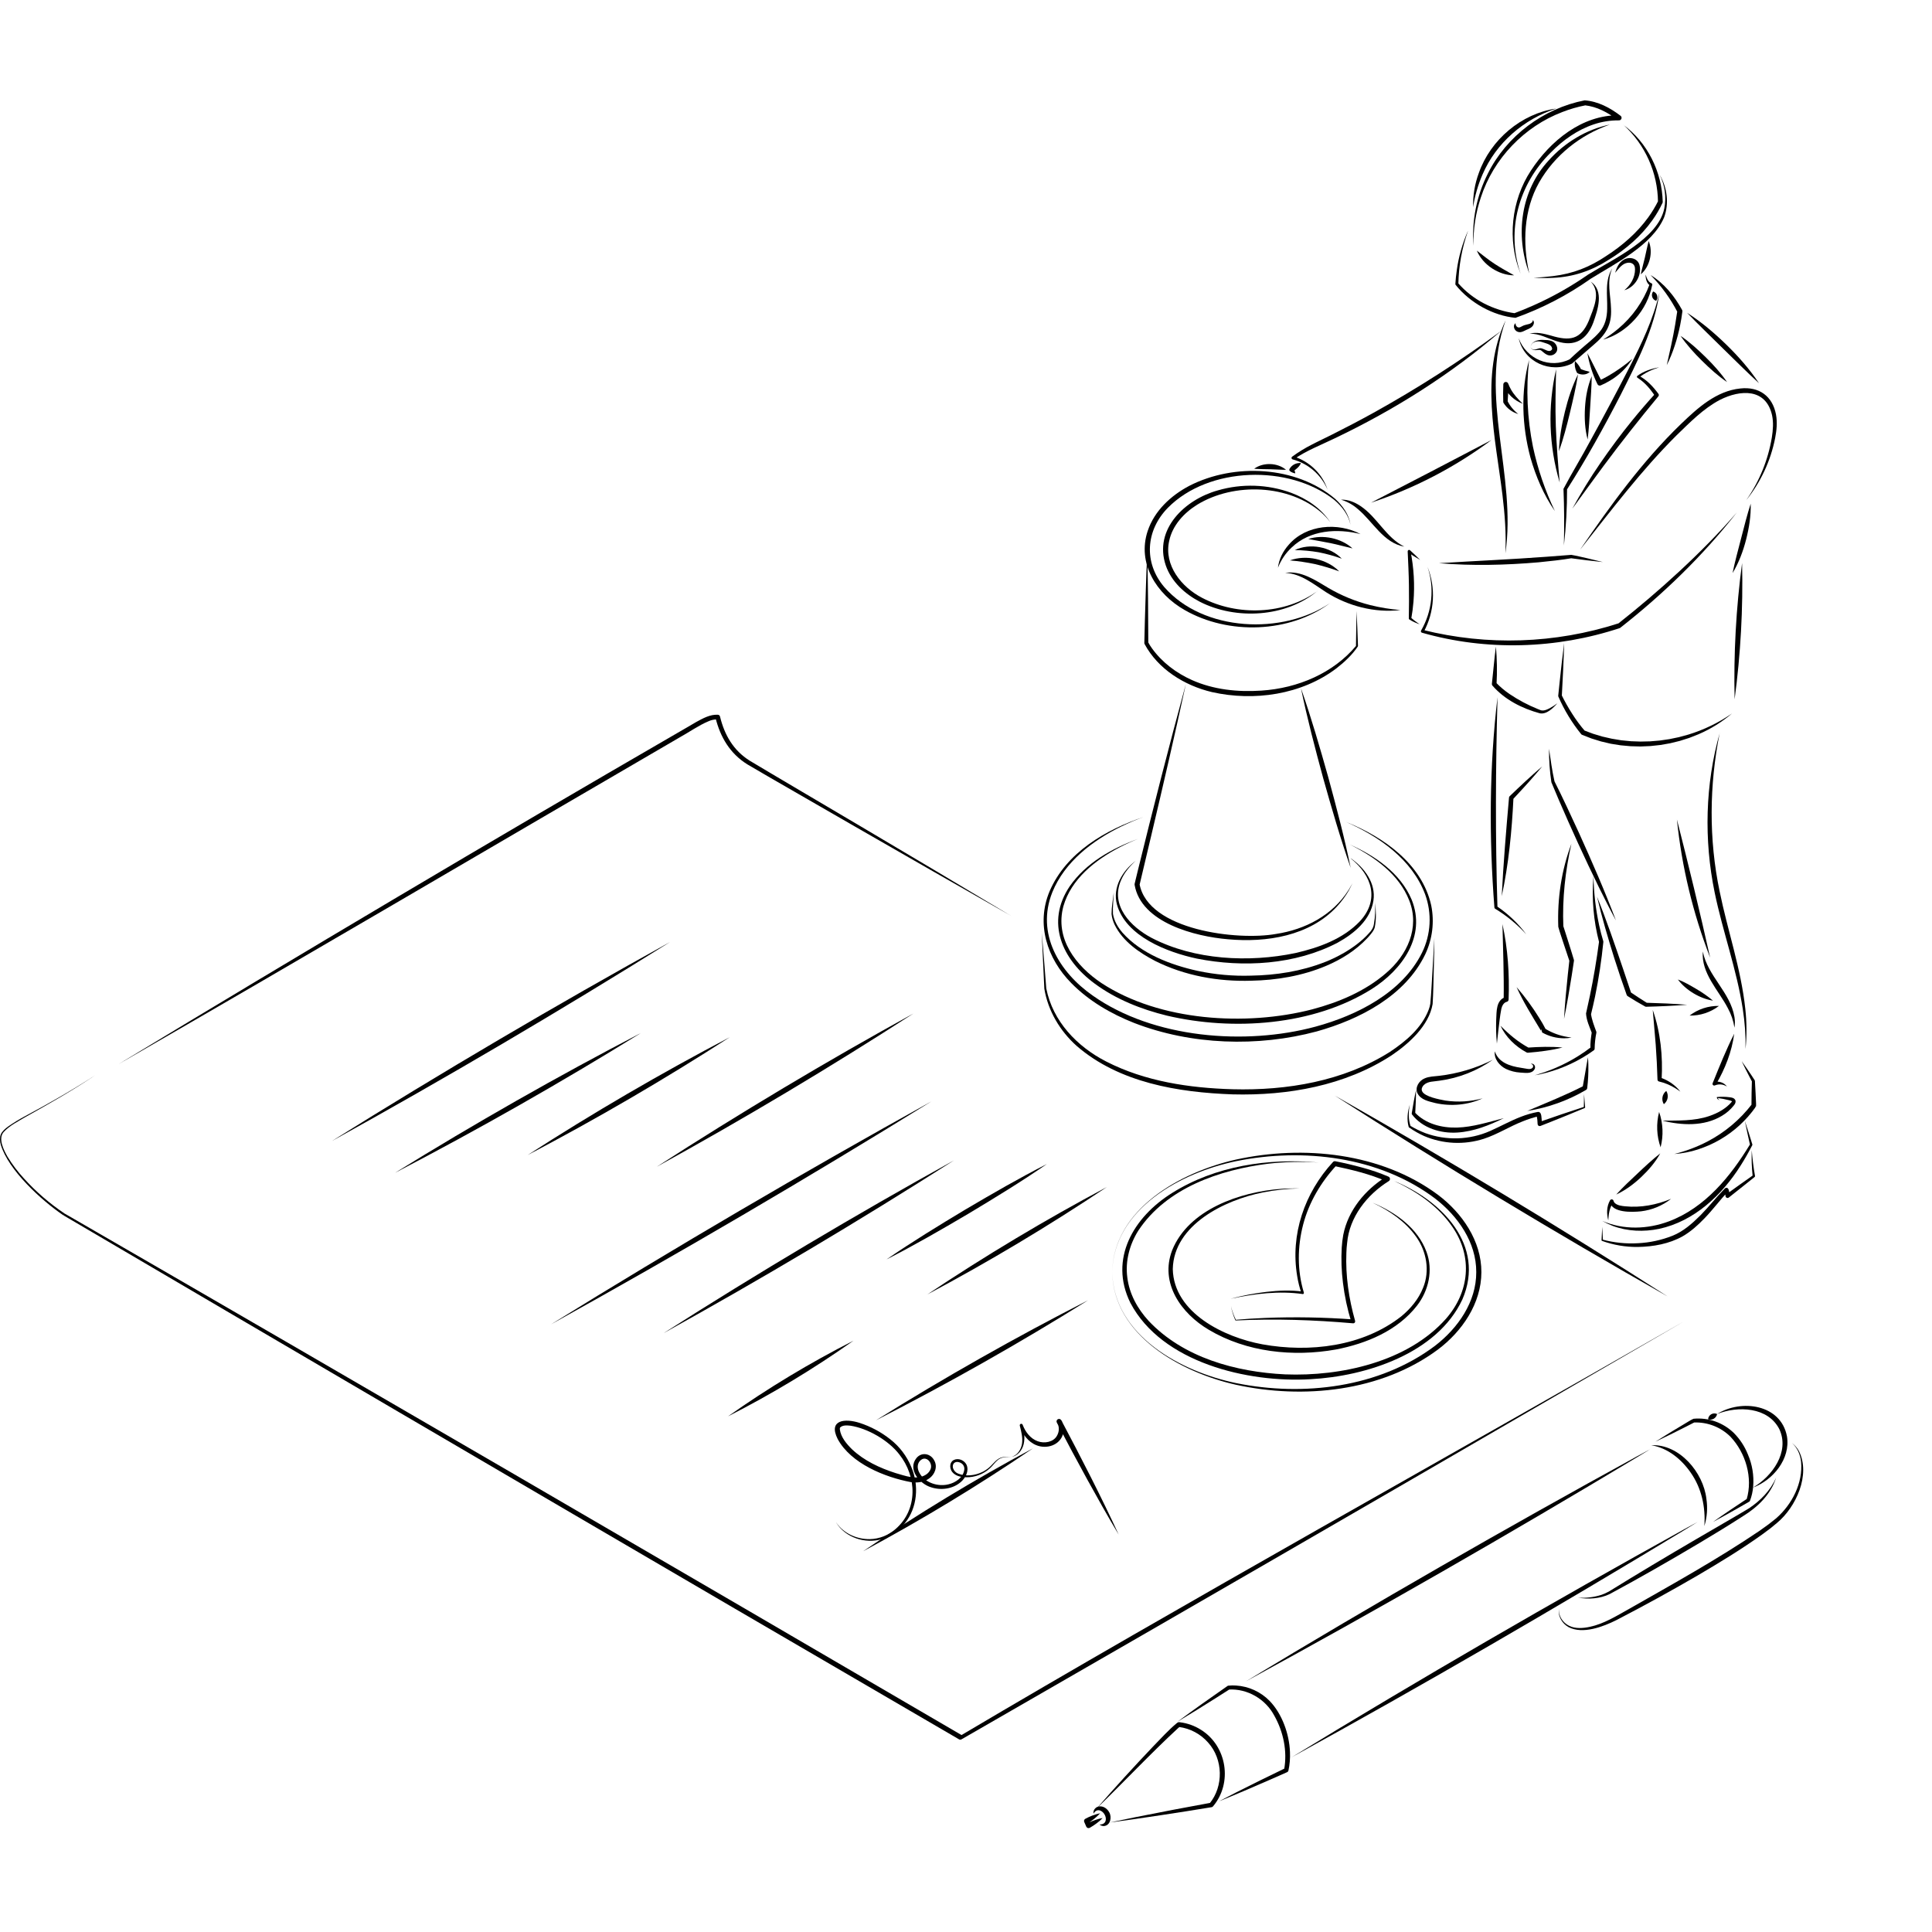<svg width="300" height="300" viewBox="0 0 300 300" fill="none" xmlns="http://www.w3.org/2000/svg">
<path d="M170.826 281.565C170.272 282.168 169.633 282.687 168.929 283.105L169.089 282.611C169.201 282.842 169.303 283.076 169.4 283.314L168.853 283.126C169.408 282.844 169.988 282.615 170.587 282.443C170.793 282.385 171.002 282.339 171.214 282.306C170.923 282.616 170.602 282.896 170.257 283.143C169.924 283.389 169.578 283.615 169.22 283.82C169.174 283.846 169.123 283.863 169.07 283.868C169.018 283.874 168.965 283.869 168.914 283.853C168.864 283.837 168.817 283.811 168.777 283.776C168.737 283.741 168.705 283.699 168.682 283.651C168.571 283.412 168.464 283.172 168.363 282.923C168.321 282.836 168.314 282.736 168.344 282.643C168.374 282.551 168.438 282.473 168.523 282.427C169.239 282.03 170.009 281.74 170.809 281.565H170.826Z" fill="black"/>
<path d="M169.808 281.62C169.681 281.058 170.204 280.476 170.799 280.489C171.408 280.474 171.941 280.875 172.225 281.384C172.68 282.118 172.453 283.415 171.472 283.541C171.339 283.557 171.203 283.543 171.076 283.502C170.948 283.46 170.831 283.391 170.732 283.3C171.161 283.327 171.549 283.155 171.668 282.769C171.999 281.716 170.529 280.308 169.808 281.62Z" fill="black"/>
<path d="M161.751 144.619C161.971 147.131 162.271 151.002 162.466 153.489C163.472 158.581 167.231 162.503 171.745 164.818C177.789 167.928 184.694 168.944 191.425 169.139C199.827 169.359 208.581 167.894 215.782 163.366C218.284 161.71 220.766 159.631 221.856 156.754C221.965 156.467 222.046 156.171 222.095 155.868C222.18 155.032 222.229 154.172 222.285 153.323C222.393 151.67 222.626 147.351 222.727 145.65C222.714 148.112 222.621 150.86 222.567 153.336C222.537 154.193 222.516 155.04 222.457 155.906C221.889 159.257 218.803 162.034 216.112 163.856C208.865 168.599 199.955 170.154 191.413 169.933C182.959 169.63 173.796 168.135 167.2 162.423C164.607 160.12 162.734 156.968 162.164 153.535C162.045 150.933 161.858 147.199 161.759 144.627L161.751 144.619Z" fill="black"/>
<path d="M235.338 50.172C235.298 50.588 235.632 50.969 236.023 50.819C236.182 50.76 236.484 50.567 236.701 50.5C236.943 50.417 237.224 50.369 237.444 50.306C237.723 50.219 237.999 50.049 238.029 49.699C238.105 49.78 238.156 49.88 238.176 49.989C238.197 50.097 238.187 50.209 238.147 50.312C238.001 50.831 237.42 51.059 236.984 51.236C236.645 51.395 236.228 51.662 235.785 51.555C235.166 51.438 234.812 50.586 235.338 50.181V50.172Z" fill="black"/>
<path d="M237.692 53.704C237.991 52.906 238.951 52.724 239.715 52.785C240.107 52.798 240.512 52.785 240.956 52.961C241.583 53.168 242.055 54.05 241.675 54.658C241.561 54.84 241.399 54.986 241.206 55.08C241.013 55.173 240.797 55.211 240.584 55.188C240.106 55.132 239.787 54.808 239.458 54.54C239.344 54.424 239.195 54.347 239.034 54.322C238.68 54.341 238.206 54.468 237.887 54.218C237.806 54.163 237.743 54.084 237.709 53.992C237.674 53.9 237.668 53.8 237.692 53.704ZM237.692 53.704C237.669 53.798 237.677 53.896 237.715 53.985C237.753 54.073 237.819 54.147 237.903 54.194C238.381 54.5 238.86 53.961 239.356 54.089C239.646 54.161 239.93 54.333 240.189 54.422C240.414 54.5 240.579 54.542 240.768 54.457C240.878 54.413 241.042 54.248 241.015 54.159V54.109C240.913 53.486 240.217 53.376 239.662 53.178L239.382 53.092C238.772 52.876 237.946 53.044 237.7 53.704H237.692Z" fill="black"/>
<path d="M246.489 54.844C247.257 56.269 248.009 57.876 248.759 59.312L248.249 59.129C248.718 58.915 249.175 58.679 249.627 58.426C250.991 57.644 252.279 56.736 253.474 55.714C252.611 57.102 251.426 58.261 250.019 59.093C249.553 59.377 249.068 59.627 248.566 59.842C248.474 59.885 248.368 59.889 248.273 59.855C248.177 59.821 248.098 59.75 248.054 59.658C247.305 58.136 246.778 56.514 246.489 54.843V54.844Z" fill="black"/>
<path d="M244.558 56.058C244.978 56.453 245.314 56.927 245.549 57.454L245.353 57.262C245.839 57.467 246.342 57.627 246.857 57.741C246.391 58.22 245.611 58.256 245.024 57.988C244.938 57.95 244.869 57.882 244.829 57.797C244.559 57.26 244.464 56.651 244.558 56.058Z" fill="black"/>
<path d="M245.041 58.099C244.722 60.146 244.244 62.136 243.765 64.14C243.287 66.144 242.757 68.129 242.073 70.078C242.135 68.004 242.502 65.959 242.992 63.948C243.481 61.938 244.13 59.959 245.044 58.099H245.041Z" fill="black"/>
<path d="M247.158 58.421C247.158 59.865 246.998 61.885 246.914 63.337C246.829 64.789 246.714 66.804 246.528 68.243C246.095 66.627 246.019 64.947 246.118 63.286C246.216 61.625 246.524 59.97 247.158 58.421Z" fill="black"/>
<path d="M241.632 57.337C241.557 60.286 241.484 63.206 241.586 66.145C241.688 69.084 241.929 71.994 242.189 74.932C240.495 69.212 240.303 63.152 241.632 57.337Z" fill="black"/>
<path d="M237.439 55.888C236.938 60.392 237.141 64.946 238.04 69.387C238.779 72.834 239.92 76.182 241.441 79.362C239.707 76.861 238.475 73.974 237.644 71.043C236.33 66.14 236.116 60.806 237.439 55.885V55.888Z" fill="black"/>
<path d="M236.086 42.43C234.012 37.289 234.658 31.132 237.719 26.489C240.723 21.89 245.647 17.834 251.401 17.898L251.154 18.603C250.413 18.023 249.611 17.527 248.761 17.124C247.922 16.723 247.023 16.461 246.1 16.349H246.217C244.982 16.587 243.772 16.937 242.6 17.395C236.684 19.645 231.913 24.623 229.949 30.651C229.137 33.074 228.749 35.62 228.804 38.175C228.508 34.298 229.281 30.414 231.037 26.945C233.937 21.107 239.68 16.826 246.065 15.581C248.129 15.728 250.035 16.744 251.648 17.986C251.712 18.037 251.759 18.107 251.782 18.186C251.805 18.265 251.802 18.349 251.775 18.427C251.747 18.505 251.696 18.572 251.629 18.619C251.562 18.666 251.481 18.691 251.399 18.691C250.067 18.677 248.741 18.887 247.478 19.313C244.926 20.17 242.672 21.769 240.8 23.69C235.837 28.573 233.843 35.758 236.094 42.435L236.086 42.43Z" fill="black"/>
<path d="M237.458 42.432C235.255 36.528 236.118 29.614 240.489 24.902C242.971 22.134 246.346 20.081 249.98 19.342C245.387 20.947 241.39 24.116 238.988 28.339C236.595 32.595 236.4 37.722 237.46 42.432H237.458Z" fill="black"/>
<path d="M241.65 16.854C236.603 18.5 232.32 22.188 230.213 27.078C229.505 28.705 229.011 30.417 228.744 32.171C228.701 30.356 229.004 28.549 229.636 26.847C231.454 21.699 236.232 17.631 241.65 16.854Z" fill="black"/>
<path d="M227.943 35.871C227.01 38.52 226.507 41.3 226.452 44.108L226.399 43.948C227.528 45.241 228.888 46.311 230.409 47.103C231.926 47.891 233.567 48.413 235.26 48.646L235.081 48.665C236.099 48.282 237.105 47.87 238.098 47.428C241.086 46.1 243.942 44.49 246.625 42.621C250.443 40.269 257.461 37.059 258.429 32.376C258.772 30.605 258.523 28.771 257.72 27.156C258.873 29.09 259.211 31.624 258.393 33.776C256.553 38.085 250.845 40.899 247.01 43.281C243.41 45.829 239.479 47.872 235.325 49.353C231.816 49.019 228.24 46.999 226.039 44.247C226.02 44.225 226.006 44.2 225.997 44.172C225.988 44.145 225.985 44.116 225.988 44.087C226.034 43.38 226.102 42.673 226.206 41.973C226.496 39.869 227.078 37.815 227.935 35.871H227.943Z" fill="black"/>
<path d="M229.319 38.916C230.26 39.643 231.133 40.352 232.111 40.99C233.089 41.628 234.074 42.167 235.11 42.753C232.717 42.753 230.246 41.113 229.319 38.914V38.916Z" fill="black"/>
<path d="M252.088 19.401C255.832 22.139 258.078 26.728 258.188 31.347C258.189 31.402 258.177 31.457 258.151 31.507C257.715 32.442 257.194 33.335 256.593 34.175C254.813 36.691 252.426 38.74 249.804 40.332C247.131 42.044 244.339 43 241.158 43.145C240.144 43.196 239.131 43.183 238.128 43.137C239.136 43.076 240.141 43 241.138 42.874C244.272 42.492 246.821 41.489 249.432 39.735C251.94 38.117 254.218 36.139 255.963 33.721C256.539 32.919 257.049 32.072 257.488 31.188L257.451 31.347C257.426 29.093 256.937 26.868 256.015 24.811C255.093 22.753 253.757 20.908 252.091 19.39L252.088 19.401Z" fill="black"/>
<path d="M247.011 43.73C249.123 45.166 248.092 48.138 247.405 50.092C246.406 52.744 244.5 53.914 241.733 52.987C240.297 52.543 239.021 51.776 237.494 51.807C238.6 51.519 239.761 51.82 240.833 52.109C243.704 52.979 245.437 52.794 246.708 49.805C247.411 47.94 248.664 45.449 247.011 43.73Z" fill="black"/>
<path d="M250.35 41.695C249.447 43.678 250.11 45.834 250.16 47.917C250.294 50.526 249.305 52.004 247.373 53.623C246.277 54.56 245.193 55.509 244.111 56.449C240.752 58.064 236.623 56.21 235.826 52.53C237.014 55.749 240.694 57.335 243.778 55.773L243.687 55.836C244.199 55.342 244.73 54.879 245.258 54.4C246.272 53.472 247.442 52.636 248.329 51.602C249.247 50.581 249.549 49.269 249.563 47.914C249.617 45.858 249.156 43.52 250.35 41.691V41.695Z" fill="black"/>
<path d="M250.798 42.352C251.032 41.566 251.366 40.784 252.125 40.329C252.972 39.817 254.255 40.064 254.569 41.108C255.019 42.77 253.835 44.627 252.227 45.066C253.208 44.269 253.897 43.078 253.886 41.808C253.9 40.919 253.181 40.603 252.398 40.892C251.739 41.146 251.268 41.811 250.803 42.352H250.798Z" fill="black"/>
<path d="M256.006 37.44C256.725 39.129 256.188 41.415 254.782 42.597C254.964 41.699 255.208 40.893 255.409 40.022C255.61 39.151 255.767 38.326 256.006 37.44Z" fill="black"/>
<path d="M255.528 42.636C255.703 43.17 255.903 43.777 256.454 44C256.493 44.016 256.525 44.045 256.544 44.082C256.564 44.119 256.571 44.161 256.563 44.203C256.173 46.192 255.251 48.038 253.894 49.545C252.57 51.027 250.849 52.209 248.93 52.736C249.756 52.231 250.543 51.664 251.285 51.041C253.483 49.2 255.163 46.817 256.159 44.128L256.261 44.364C255.673 44.01 255.52 43.263 255.528 42.636Z" fill="black"/>
<path d="M256.7 45.262C256.843 45.306 256.974 45.383 257.081 45.489C257.188 45.594 257.267 45.723 257.313 45.866C257.359 46.009 257.369 46.16 257.344 46.308C257.318 46.455 257.257 46.595 257.166 46.714C257.023 46.67 256.892 46.592 256.786 46.487C256.679 46.382 256.599 46.252 256.553 46.109C256.508 45.967 256.497 45.815 256.523 45.668C256.548 45.52 256.609 45.381 256.7 45.262Z" fill="black"/>
<path d="M257.681 45.44C256.883 51.086 254.199 56.249 251.671 61.278C250.379 63.797 249.039 66.291 247.651 68.759C246.263 71.227 244.81 73.657 243.291 76.049L243.333 75.899C243.333 77.37 243.296 78.841 243.215 80.309C243.133 81.777 243.012 83.242 242.842 84.702C242.873 83.233 242.887 81.766 242.881 80.301C242.869 78.837 242.838 77.373 242.776 75.91C244.108 73.384 245.631 70.918 246.979 68.384C249.019 64.674 251.01 60.937 252.953 57.171C254.898 53.419 256.713 49.584 257.681 45.44Z" fill="black"/>
<path d="M256.298 42.704C258.403 43.998 260.019 45.978 261.195 48.129C261.235 48.202 261.251 48.286 261.24 48.368C261.147 49.091 261.032 49.804 260.887 50.523C260.671 51.591 260.392 52.646 260.051 53.682C259.714 54.718 259.3 55.727 258.813 56.701C259.278 54.663 259.783 52.428 260.126 50.379C260.246 49.675 260.357 48.972 260.455 48.265L260.499 48.504C259.397 46.371 257.981 44.416 256.298 42.704Z" fill="black"/>
<path d="M257.59 57.052C256.473 57.411 255.382 57.899 254.488 58.648L254.468 58.336C255.713 58.975 256.702 60.041 257.523 61.159C257.565 61.216 257.586 61.286 257.583 61.357C257.579 61.428 257.55 61.496 257.502 61.548C254.631 65.012 251.699 68.713 249.023 72.322C247.906 73.815 245.288 77.428 244.157 78.977C245.479 76.558 246.922 74.208 248.482 71.936C250.034 69.68 251.701 67.428 253.427 65.312C254.551 63.926 255.819 62.45 257.021 61.133L257.001 61.523C256.265 60.406 255.406 59.375 254.272 58.662C254.25 58.65 254.23 58.633 254.215 58.613C254.199 58.593 254.188 58.569 254.182 58.545C254.176 58.52 254.174 58.494 254.178 58.469C254.182 58.444 254.192 58.42 254.205 58.399C255.18 57.647 256.394 57.261 257.585 57.044L257.59 57.052Z" fill="black"/>
<path d="M260.951 52.147C262.371 53.113 263.628 54.259 264.846 55.454C266.065 56.649 267.204 57.913 268.179 59.327C266.757 58.369 265.5 57.217 264.283 56.021C263.066 54.824 261.927 53.56 260.951 52.147Z" fill="black"/>
<path d="M236.478 62.702C235.809 62.455 235.196 62.075 234.678 61.584C234.159 61.093 233.746 60.502 233.463 59.847L234.216 59.71C234.216 60.603 234.178 61.495 234.105 62.386L234.062 62.213C234.456 63.029 235.037 63.74 235.759 64.288C234.802 64.02 233.981 63.399 233.463 62.55C233.439 62.511 233.425 62.465 233.424 62.419C233.39 61.511 233.396 60.603 233.435 59.696C233.435 59.605 233.467 59.517 233.526 59.447C233.584 59.377 233.665 59.33 233.754 59.314C233.844 59.298 233.936 59.313 234.015 59.358C234.094 59.402 234.155 59.473 234.188 59.558C234.302 59.855 234.437 60.144 234.591 60.422C235.07 61.294 235.759 62.017 236.478 62.708V62.702Z" fill="black"/>
<path d="M261.967 48.568C264.18 49.983 266.183 51.687 268.062 53.514C269.941 55.341 271.675 57.321 273.135 59.504C271.449 57.985 269.147 55.675 267.506 54.079C265.867 52.456 263.534 50.224 261.967 48.565V48.568Z" fill="black"/>
<path d="M233.789 49.75C229.589 61.569 235.544 73.888 233.754 85.922C233.899 82.876 233.668 79.859 233.3 76.842C232.208 67.927 229.8 58.283 233.789 49.75Z" fill="black"/>
<path d="M245.394 85.298C250.101 78.437 255.02 71.625 261.026 65.832C263.61 63.347 266.509 60.7 270.244 60.322C273.125 60.003 275.231 61.487 275.775 64.362C276 65.595 275.875 66.834 275.645 68.013C274.95 71.552 273.405 74.87 271.144 77.68C273.187 74.767 274.55 71.431 275.132 67.92C275.315 66.767 275.401 65.592 275.165 64.482C274.224 60.273 270.259 60.481 267.075 62.088C264.483 63.449 262.39 65.613 260.299 67.633C254.832 73.084 250.179 79.254 245.395 85.306L245.394 85.298Z" fill="black"/>
<path d="M269.689 79.58C264.439 86.282 258.254 92.273 251.556 97.516C241.682 100.794 230.819 101.111 220.805 98.247C220.771 98.238 220.739 98.222 220.713 98.199C220.687 98.176 220.666 98.147 220.652 98.115C220.639 98.082 220.633 98.047 220.636 98.013C220.638 97.978 220.648 97.944 220.666 97.914C221.526 96.427 222.06 94.775 222.231 93.066C222.402 91.358 222.208 89.632 221.66 88.005C222.31 89.634 222.594 91.387 222.491 93.138C222.388 94.89 221.9 96.597 221.063 98.139L220.923 97.807C230.951 100.312 241.48 99.962 251.32 96.795C257.392 92.008 264.296 85.816 269.689 79.58Z" fill="black"/>
<path d="M223.49 87.449C229.004 87.101 234.646 86.864 240.155 86.452C241.294 86.366 242.854 86.251 243.993 86.158C244.828 86.3 245.657 86.512 246.487 86.693C247.284 86.875 248.093 87.071 248.892 87.275C247.249 87.116 245.614 86.908 243.979 86.688C242.688 86.922 240.533 87.152 238.938 87.312C233.804 87.757 228.631 87.88 223.491 87.457L223.49 87.449Z" fill="black"/>
<path d="M231.6 68.324C225.926 72.553 219.607 75.84 212.888 78.057C218.949 74.935 225.567 71.493 231.6 68.324Z" fill="black"/>
<path d="M233.117 51.369C225.32 58.106 216.512 63.655 207.216 68.083C205.094 69.108 202.877 69.963 200.924 71.3L200.849 70.874C202.09 71.254 203.22 71.927 204.145 72.836C205.063 73.727 205.75 74.828 206.147 76.044C205.659 74.899 204.917 73.88 203.978 73.064C203.038 72.248 201.925 71.657 200.723 71.335C200.68 71.323 200.64 71.299 200.61 71.266C200.579 71.233 200.559 71.191 200.551 71.147C200.543 71.102 200.548 71.056 200.565 71.014C200.583 70.972 200.611 70.936 200.648 70.91C201.617 70.201 202.642 69.572 203.714 69.031C204.687 68.517 205.924 67.951 206.905 67.447C209.005 66.395 211.135 65.278 213.189 64.145C220.098 60.317 226.754 56.05 233.116 51.369H233.117Z" fill="black"/>
<path d="M202.015 71.904C201.779 72.461 201.293 72.844 200.824 73.163V72.684C200.988 72.929 201.093 73.21 201.13 73.503C200.977 73.481 200.827 73.439 200.686 73.375C200.457 73.27 200.064 73.101 200.248 72.796C200.426 72.492 200.688 72.246 201.003 72.088C201.318 71.93 201.672 71.867 202.022 71.907L202.015 71.904Z" fill="black"/>
<path d="M206.587 93.607C200.27 98.33 190.735 98.626 183.936 94.716C179.604 92.246 176.525 87.476 178.219 82.429C179.272 79.292 181.831 76.934 184.691 75.43C191.649 71.868 201.255 72.332 207.324 77.462C208.487 78.52 209.473 79.905 209.707 81.486C209.388 79.937 208.364 78.626 207.184 77.622C200.183 72.091 187.701 72.42 181.358 78.839C177.903 82.35 177.556 87.369 180.787 91.159C186.833 98.103 199.162 98.658 206.582 93.615L206.587 93.607Z" fill="black"/>
<path d="M271.847 78.216C271.9 80.1 271.598 81.966 271.134 83.784C270.67 85.603 270.002 87.373 269.033 88.989C269.344 87.394 269.957 85.174 270.362 83.582C270.767 81.989 271.338 79.77 271.847 78.216Z" fill="black"/>
<path d="M270.511 87.428C270.674 94.501 270.285 101.576 269.349 108.589C269.186 101.516 269.574 94.44 270.511 87.428Z" fill="black"/>
<path d="M242.881 99.855C242.808 102.556 242.668 105.377 242.518 108.083L242.492 107.939C242.984 108.938 243.531 109.907 244.132 110.843C244.726 111.779 245.386 112.671 246.107 113.513L245.965 113.408L247.367 113.937L248.802 114.37L250.264 114.703L251.742 114.949L253.235 115.097L254.735 115.15L256.236 115.116L257.734 114.989L259.222 114.772L260.696 114.467L262.151 114.07C264.573 113.333 266.867 112.224 268.949 110.783C267.387 112.112 265.636 113.2 263.752 114.011L262.316 114.579L260.844 115.045L259.345 115.413L257.82 115.68L256.282 115.847L254.733 115.914L253.184 115.871L251.64 115.729L250.109 115.485L248.598 115.128L247.115 114.668L245.668 114.105C245.612 114.083 245.563 114.047 245.526 114C244.089 112.228 242.898 110.269 241.986 108.177C241.966 108.132 241.957 108.082 241.961 108.032L242.173 105.988C242.385 103.941 242.617 101.897 242.881 99.855Z" fill="black"/>
<path d="M232.287 100.42C232.458 102.361 232.49 104.312 232.382 106.257L232.291 105.987C232.935 106.655 233.647 107.255 234.414 107.776C235.78 108.696 237.237 109.471 238.763 110.088L239.091 110.22C239.583 110.476 240.151 110.22 240.62 109.983C241.039 109.758 241.441 109.501 241.819 109.212C241.181 109.933 240.168 110.967 239.107 110.763C236.341 110.008 233.649 108.65 231.739 106.455C231.709 106.42 231.686 106.378 231.672 106.334C231.658 106.289 231.653 106.243 231.658 106.196C231.854 104.499 232.05 102.091 232.285 100.417L232.287 100.42Z" fill="black"/>
<path d="M220.446 96.93C219.878 96.756 219.337 96.507 218.836 96.188C218.809 96.169 218.787 96.144 218.774 96.113C218.76 96.083 218.756 96.049 218.761 96.017C218.79 94.282 218.804 92.558 218.777 90.828C218.758 89.312 218.655 87.148 218.584 85.615C218.583 85.573 218.594 85.531 218.616 85.494C218.638 85.458 218.67 85.429 218.708 85.41C218.746 85.392 218.789 85.385 218.831 85.391C218.873 85.396 218.913 85.414 218.945 85.441C219.484 85.93 220.014 86.426 220.521 86.949C219.883 86.587 219.275 86.198 218.67 85.795L219.029 85.591C219.544 88.176 219.697 90.82 219.482 93.446C219.414 94.321 219.296 95.192 219.141 96.054L219.066 95.883C219.496 96.269 219.958 96.62 220.446 96.93Z" fill="black"/>
<path d="M218.063 84.882C214.82 84.31 213.199 81.01 210.87 79.07C210.11 78.389 209.208 77.885 208.23 77.592C209.302 77.54 210.366 77.978 211.247 78.569C213.882 80.324 215.184 83.451 218.063 84.882Z" fill="black"/>
<path d="M211.293 82.936C207.624 82.017 203.416 82.285 200.57 85.011C199.63 85.887 198.902 86.966 198.441 88.165C198.584 86.85 199.221 85.585 200.124 84.577C202.836 81.443 207.761 81.066 211.29 82.943L211.293 82.936Z" fill="black"/>
<path d="M199.559 88.952C202.025 88.564 204.263 90.105 206.276 91.3C208.306 92.492 210.495 93.388 212.778 93.962C214.315 94.343 215.881 94.6 217.459 94.729C213.448 95.195 209.289 94.107 205.89 91.943C203.91 90.675 202.014 89.071 199.567 88.952H199.559Z" fill="black"/>
<path d="M200.295 87.017C202.823 86.09 206.063 86.805 207.951 88.722C206.719 88.269 205.46 87.891 204.182 87.589C202.897 87.319 201.597 87.129 200.288 87.017H200.295Z" fill="black"/>
<path d="M201.049 85.416C203.384 84.299 206.562 84.88 208.35 86.752C207.18 86.329 205.98 85.996 204.759 85.756C203.533 85.547 202.293 85.433 201.049 85.416Z" fill="black"/>
<path d="M203.158 83.695C205.415 82.959 208.262 83.561 210.017 85.156C208.849 84.891 207.76 84.577 206.605 84.338C205.45 84.099 204.33 83.928 203.158 83.7V83.695Z" fill="black"/>
<path d="M204.563 91.771C199.668 95.871 191.922 96.302 186.313 93.441C183.994 92.237 181.9 90.338 181.022 87.801C179.108 82.157 184.032 77.56 189.083 76.153C192.837 75.057 196.844 75.19 200.518 76.533C202.911 77.433 205.157 78.934 206.567 81.091C206.186 80.584 205.759 80.114 205.291 79.687C200.212 75.172 191.608 74.883 185.913 78.361C183.85 79.638 182.054 81.583 181.55 83.994C180.703 87.766 183.449 91.163 186.655 92.827C192.142 95.699 199.51 95.461 204.578 91.772L204.563 91.771Z" fill="black"/>
<path d="M178.149 85.922C178.256 90.34 178.301 95.417 178.309 99.85L178.28 99.716C178.457 100.048 178.657 100.368 178.878 100.673C180.446 102.854 182.66 104.519 185.099 105.604C188.449 107.097 192.202 107.482 195.841 107.239C201.566 106.875 207.048 104.496 210.554 100.306C210.562 98.956 210.626 96.231 210.653 94.881L210.768 97.594L210.867 100.306C210.868 100.337 210.859 100.367 210.841 100.392C209.937 101.718 208.768 102.81 207.511 103.786C202.087 107.884 194.726 108.938 188.186 107.467C183.93 106.457 179.822 103.92 177.72 99.987C177.7 99.945 177.69 99.899 177.691 99.853L177.776 96.373C177.878 93.144 177.982 89.143 178.14 85.931L178.149 85.922Z" fill="black"/>
<path d="M184.15 106.171C182.475 113.894 180.62 121.918 178.794 129.626L176.95 137.406V137.28C178.282 144.47 192.202 146.091 198.13 145.024C202.647 144.338 206.886 142.152 209.388 138.228L210.015 137.153L209.446 138.27C208.922 139.174 208.298 140.016 207.586 140.78C203.352 145.353 196.646 146.391 190.697 145.85C185.616 145.429 177.181 143.297 176.181 137.394C176.172 137.352 176.172 137.309 176.181 137.268L176.299 136.759C176.374 136.459 176.575 135.611 176.653 135.297C179.022 125.652 181.542 115.754 184.15 106.179V106.171Z" fill="black"/>
<path d="M202.016 106.88C203.589 111.365 204.968 116.123 206.257 120.707C207.509 125.306 208.773 130.09 209.73 134.749C208.156 130.265 206.777 125.505 205.488 120.921C204.238 116.323 202.975 111.539 202.016 106.88Z" fill="black"/>
<path d="M209.757 133.283C211.87 134.75 213.671 137.137 213.266 139.838C212.821 142.87 210.235 144.982 207.705 146.38C201.132 149.817 193.048 150.275 185.852 148.852C181.279 147.873 174.807 145.411 173.436 140.443C172.727 137.783 174.305 135.206 176.364 133.657C175.885 134.081 175.445 134.549 175.052 135.054C174.656 135.552 174.327 136.099 174.074 136.682C172.362 140.618 175.573 143.927 178.848 145.648C185.474 149.08 193.917 149.496 201.14 147.992C204.783 147.157 208.552 145.812 211.173 143.045C214.253 139.71 213.044 135.914 209.738 133.296L209.757 133.283Z" fill="black"/>
<path d="M213.545 140.127C213.642 141.392 213.737 142.68 213.48 143.942C213.392 144.384 213.105 144.74 212.832 145.081C212.66 145.288 212.456 145.541 212.271 145.719C210.516 147.586 208.283 148.979 205.924 149.976C202.255 151.532 198.237 152.21 194.279 152.285C189.175 152.445 183.963 151.514 179.376 149.218C176.875 147.915 174.353 146.187 173.08 143.591C172.826 143.069 172.664 142.508 172.601 141.931C172.608 141.362 172.651 140.793 172.729 140.229C172.797 139.668 172.871 139.109 172.952 138.552C172.912 139.113 172.877 139.677 172.85 140.238C172.808 140.794 172.798 141.351 172.821 141.907C172.997 142.996 173.576 143.982 174.286 144.811C177.198 148.098 181.761 149.826 185.964 150.755C188.689 151.336 191.474 151.586 194.258 151.497C198.135 151.435 202.075 150.819 205.691 149.403C206.15 149.244 206.774 148.938 207.22 148.74C207.709 148.499 208.221 148.232 208.693 147.959C210.119 147.125 211.497 146.113 212.599 144.875C212.987 144.468 213.264 144.045 213.344 143.469C213.547 142.373 213.56 141.236 213.548 140.119L213.545 140.127Z" fill="black"/>
<path d="M209.639 131.154C213.558 132.909 217.455 135.583 219.192 139.676C221.519 145.386 217.702 150.609 212.985 153.589C203.928 159.271 191.451 160.108 181.207 157.709C177.219 156.731 173.31 155.188 169.992 152.741C164.94 149.039 162.311 143.248 166.119 137.602C168.647 133.976 172.659 131.742 176.711 130.262C175.704 130.665 174.719 131.119 173.76 131.623C170.025 133.584 166.331 136.512 165.128 140.707C163.764 145.744 167.054 149.99 171.048 152.658C180.075 158.571 193.485 159.389 203.748 156.734C207.87 155.643 211.941 153.936 215.195 151.129C218.503 148.329 220.51 144.075 218.822 139.816C217.227 135.741 213.419 133.041 209.631 131.152L209.639 131.154Z" fill="black"/>
<path d="M209.036 127.642C214.831 129.962 220.806 134.141 222.237 140.585C222.757 143.154 222.431 145.822 221.307 148.19C218.205 154.654 211.098 158.303 204.472 160.157C195.308 162.617 184.965 162.279 176.088 158.836C172.504 157.421 169.079 155.428 166.358 152.664C162.594 148.855 160.837 143.483 162.986 138.38C165.567 132.379 171.689 128.829 177.639 126.841C176.443 127.273 175.272 127.77 174.13 128.328C169.646 130.514 165.331 133.812 163.404 138.549C160.852 144.954 164.442 150.95 169.708 154.614C179.103 161.233 193.364 162.369 204.27 159.418C210.688 157.676 217.717 154.153 220.8 147.954C221.492 146.552 221.892 145.024 221.977 143.463C222.062 141.901 221.829 140.339 221.293 138.87C219.262 133.455 214.158 129.901 209.033 127.643L209.036 127.642Z" fill="black"/>
<path d="M232.534 108.313C232.235 119.177 232.184 130.034 232.524 140.895L232.417 140.71C233.297 141.306 234.125 141.974 234.894 142.706C235.66 143.433 236.362 144.225 236.992 145.072C236.283 144.298 235.521 143.575 234.711 142.909C233.904 142.247 233.051 141.643 232.159 141.102C232.126 141.083 232.099 141.056 232.08 141.024C232.061 140.992 232.051 140.955 232.05 140.917C231.21 130.067 231.253 119.121 232.529 108.31L232.534 108.313Z" fill="black"/>
<path d="M233.186 139.204C233.437 134.156 233.877 128.887 234.319 123.856C234.324 123.773 234.36 123.694 234.419 123.635C234.828 123.237 235.246 122.846 235.66 122.452C236.487 121.666 237.33 120.893 238.182 120.131C238.611 119.751 239.04 119.373 239.479 119.014C239.117 119.457 238.745 119.891 238.362 120.325C237.246 121.618 236.081 122.878 234.909 124.134L235.008 123.912C234.761 129.044 234.266 134.185 233.178 139.212L233.186 139.204Z" fill="black"/>
<path d="M240.533 116.264C240.773 117.915 241.012 119.715 241.382 121.335C242.481 123.477 244.057 126.89 245.166 129.297C247.199 133.791 249.181 138.31 250.921 142.929C249.98 141.19 249.096 139.419 248.222 137.664C246.088 133.306 243.979 128.684 242.054 124.218C241.669 123.303 241.275 122.392 240.899 121.473C240.639 119.751 240.517 118.011 240.533 116.27V116.264Z" fill="black"/>
<path d="M247.975 139.207C249.453 142.877 250.761 146.706 252.034 150.461C252.407 151.551 252.929 153.129 253.301 154.238L253.151 154.045C253.897 154.566 254.992 155.254 255.768 155.749L255.609 155.706C256.536 155.734 257.856 155.776 258.799 155.822C259.742 155.868 261.069 155.945 261.989 156.018C261.079 156.103 259.731 156.16 258.799 156.215L257.204 156.28C256.673 156.301 256.142 156.312 255.609 156.329C255.553 156.331 255.497 156.316 255.449 156.286C254.527 155.785 253.621 155.236 252.738 154.676C252.667 154.631 252.614 154.563 252.588 154.483C251.935 152.676 251.262 150.654 250.674 148.813C249.686 145.658 248.734 142.43 247.978 139.207H247.975Z" fill="black"/>
<path d="M260.538 152.094C261.554 152.481 262.452 153.006 263.377 153.551C264.3 154.083 265.175 154.695 265.992 155.379C263.95 155.06 261.773 153.75 260.538 152.094Z" fill="black"/>
<path d="M262.356 157.699C263.664 156.698 265.272 156.17 266.919 156.199C265.61 157.199 264.003 157.728 262.356 157.699Z" fill="black"/>
<path d="M256.644 156.838C257.844 160.288 258.223 164 258.018 167.636L257.785 167.317C258.717 167.624 259.571 168.131 260.289 168.801C260.521 169.019 260.735 169.258 260.927 169.512C260.67 169.322 260.412 169.144 260.146 168.981C259.362 168.495 258.504 168.141 257.606 167.931C257.542 167.916 257.484 167.88 257.443 167.829C257.401 167.778 257.377 167.715 257.375 167.649C257.321 165.839 257.234 164.036 257.1 162.235C256.966 160.433 256.781 158.641 256.639 156.832L256.644 156.838Z" fill="black"/>
<path d="M258.736 169.395C258.94 169.724 259.015 170.117 258.945 170.498C258.876 170.879 258.668 171.221 258.361 171.458C258.157 171.128 258.082 170.735 258.151 170.354C258.221 169.973 258.429 169.631 258.736 169.395Z" fill="black"/>
<path d="M260.389 127.248C262.162 134.149 263.993 141.744 265.548 148.698C262.877 141.811 261.142 134.597 260.389 127.248Z" fill="black"/>
<path d="M244.012 131.002C243.055 135.221 242.577 139.548 242.757 143.872L242.739 143.767C243.154 145.029 243.586 146.438 243.99 147.711L244.39 149.032C244.407 149.084 244.411 149.138 244.403 149.192C244.297 149.947 244.182 150.701 244.06 151.453C243.704 153.712 243.321 155.968 242.862 158.21C242.996 155.925 243.208 153.647 243.446 151.371C243.521 150.614 243.605 149.856 243.695 149.099L243.709 149.259C243.486 148.608 243.049 147.296 242.837 146.642C242.554 145.731 242.213 144.831 241.969 143.912C241.809 139.537 242.46 135.109 244.012 131.01V131.002Z" fill="black"/>
<path d="M264.414 147.751C265.156 151.56 268.687 154.068 269.325 157.92C269.415 158.468 269.415 159.027 269.325 159.574C269.167 158.52 268.823 157.502 268.309 156.568C266.864 153.76 264.141 151.156 264.414 147.751Z" fill="black"/>
<path d="M269.287 160.518C268.92 163.31 267.866 165.979 266.451 168.4L266.114 168.019C266.501 167.917 266.909 167.935 267.285 168.071C267.642 168.191 267.951 168.422 268.167 168.73C267.896 168.544 267.582 168.43 267.254 168.397C266.927 168.363 266.596 168.413 266.293 168.54C266.241 168.564 266.183 168.57 266.127 168.558C266.071 168.546 266.021 168.516 265.983 168.474C265.945 168.431 265.922 168.377 265.917 168.32C265.913 168.263 265.926 168.206 265.956 168.157C267.001 165.572 268.03 163.007 269.287 160.518Z" fill="black"/>
<path d="M258.131 174.013C260.573 173.991 263.076 174.091 265.386 173.309C266.716 172.86 268.056 172.126 268.944 171.044C268.944 171.044 268.954 171.044 268.944 171.033C268.863 170.919 268.609 170.873 268.466 170.835C267.872 170.68 267.268 170.565 266.659 170.49L266.734 170.41C266.735 170.504 266.768 170.595 266.829 170.667C266.889 170.739 266.972 170.789 267.064 170.808C266.952 170.81 266.842 170.772 266.755 170.702C266.667 170.632 266.607 170.533 266.585 170.423C266.583 170.414 266.583 170.405 266.585 170.396C266.588 170.387 266.591 170.378 266.597 170.371C266.603 170.363 266.61 170.357 266.618 170.353C266.626 170.348 266.635 170.346 266.644 170.345C266.962 170.314 267.282 170.302 267.601 170.31C267.918 170.314 268.235 170.336 268.549 170.378C268.837 170.421 269.133 170.434 269.356 170.675C269.641 170.978 269.448 171.423 269.216 171.668C268.707 172.307 268.085 172.848 267.381 173.263C264.598 174.943 261.146 174.758 258.112 174.013H258.131Z" fill="black"/>
<path d="M267.038 113.789C265.409 121.908 265.328 130.305 267.022 138.408C268.261 144.5 270.351 150.44 271.01 156.655C271.239 158.727 271.252 160.816 271.048 162.891C271.087 160.82 270.944 158.749 270.621 156.703C269.678 150.542 267.505 144.669 266.248 138.567C264.573 130.407 264.776 121.805 267.046 113.789H267.038Z" fill="black"/>
<path d="M270.487 164.835C270.988 165.519 271.514 166.301 271.991 167.008C272.151 167.251 272.31 167.498 272.47 167.742C272.492 167.776 272.503 167.815 272.502 167.855C272.58 169.06 272.64 170.445 272.695 171.647V171.627C273.266 171.717 271.897 171.308 271.983 171.611L272.621 171.889C271.164 173.957 269.277 175.686 267.089 176.957L266.261 177.408L265.411 177.814C264.92 178.027 264.164 178.324 263.657 178.484C262.468 178.871 261.235 179.109 259.988 179.192C261.774 178.751 263.501 178.1 265.134 177.252C267.825 175.845 270.179 173.87 272.033 171.463C272.071 171.414 272.122 171.377 272.179 171.355C272.237 171.333 272.3 171.327 272.361 171.338C272.422 171.348 272.479 171.376 272.525 171.416C272.572 171.457 272.607 171.51 272.626 171.568L272.679 171.739C272.77 172.036 271.403 171.634 271.967 171.723C271.966 171.712 271.966 171.701 271.967 171.69C271.967 171.655 271.967 171.602 271.967 171.565C271.967 170.397 271.994 169.033 272.033 167.863L272.065 167.977C271.929 167.717 271.789 167.46 271.655 167.198C271.262 166.443 270.836 165.602 270.473 164.835H270.487Z" fill="black"/>
<path d="M257.626 172.663C258.243 174.431 258.323 176.342 257.855 178.155C257.238 176.387 257.157 174.476 257.626 172.663Z" fill="black"/>
<path d="M247.439 136.118C247.484 138.667 247.779 141.205 248.319 143.696C248.498 144.522 248.711 145.34 248.957 146.148C248.97 146.189 248.973 146.232 248.967 146.274C248.683 149.121 248.253 151.951 247.678 154.753C247.481 155.686 247.269 156.616 247.04 157.544V157.4C247.172 158.348 247.531 159.266 247.865 160.175C247.888 160.234 247.895 160.299 247.884 160.362C247.719 161.172 247.63 161.996 247.616 162.822C247.618 162.874 247.607 162.926 247.584 162.973C247.561 163.02 247.527 163.061 247.485 163.092C245.266 164.688 242.776 165.868 240.135 166.572C239.599 166.714 238.859 166.875 238.303 166.969C238.839 166.81 239.557 166.585 240.08 166.398C241.829 165.773 243.504 164.961 245.078 163.976C245.775 163.544 246.448 163.075 247.096 162.572L246.967 162.843C246.917 161.954 247.05 161.088 247.172 160.247L247.192 160.435C246.821 159.449 246.34 158.445 246.279 157.368C246.492 156.446 246.694 155.521 246.885 154.592C247.464 151.814 247.925 149.007 248.302 146.199L248.311 146.325C247.442 142.996 247.143 139.543 247.429 136.113L247.439 136.118Z" fill="black"/>
<path d="M233.298 143.484C234.142 147.325 234.4 151.28 234.255 155.204C234.256 155.288 234.227 155.371 234.174 155.436C234.121 155.502 234.047 155.547 233.965 155.565C233.51 155.672 233.237 156.168 233.13 156.634C232.899 157.784 232.787 159.059 232.639 160.229L232.438 162.057C232.321 160.831 232.284 159.598 232.328 158.367C232.406 157.106 232.263 155.297 233.783 154.823L233.492 155.183C233.548 151.28 233.386 147.389 233.301 143.484H233.298Z" fill="black"/>
<path d="M232.98 159.253C234.296 160.608 235.759 161.825 237.419 162.72L237.201 162.674C239.005 162.549 240.816 162.487 242.624 162.658C241.744 162.877 240.853 163.048 239.954 163.172C239.061 163.299 238.166 163.395 237.266 163.467C237.192 163.474 237.117 163.458 237.051 163.422C235.316 162.49 233.814 161.05 232.985 159.253H232.98Z" fill="black"/>
<path d="M235.494 153.276C236.796 154.78 237.974 156.385 239.018 158.078C239.361 158.61 239.676 159.159 239.962 159.724C239.994 159.79 240.017 159.859 240.031 159.93C240.044 160.018 240.028 160.109 239.985 160.187L239.851 159.68C240.788 160.271 241.822 160.692 242.905 160.924C243.274 161.002 243.649 161.066 244.032 161.112C243.65 161.19 243.262 161.228 242.873 161.226C241.679 161.222 240.506 160.912 239.466 160.324L239.332 159.818C239.287 159.898 239.274 159.992 239.296 160.082C239.286 160.061 239.238 159.976 239.225 159.954C237.916 157.771 236.534 155.609 235.494 153.276Z" fill="black"/>
<path d="M232.117 163.247C232.679 165.002 234.497 165.554 236.139 165.8L237.174 165.974C237.493 166.026 237.762 166.012 237.954 165.827C238.005 165.778 238.041 165.714 238.056 165.645C238.071 165.575 238.065 165.503 238.038 165.437C238.012 165.371 237.966 165.315 237.907 165.275C237.847 165.236 237.778 165.215 237.707 165.216C237.885 165.106 238.128 165.216 238.249 165.375C238.319 165.472 238.358 165.587 238.363 165.706C238.369 165.825 238.339 165.943 238.278 166.045C237.818 166.821 236.783 166.572 236.045 166.548C235.29 166.499 234.552 166.311 233.866 165.994C232.856 165.508 231.94 164.419 232.12 163.245L232.117 163.247Z" fill="black"/>
<path d="M257.807 179.088C257.04 180.482 255.993 181.689 254.843 182.777C253.693 183.865 252.409 184.815 250.966 185.489C252.023 184.317 253.16 183.273 254.299 182.198C255.438 181.122 256.566 180.069 257.809 179.091L257.807 179.088Z" fill="black"/>
<path d="M249.733 189.504C249.458 188.477 249.463 187.317 250.016 186.372C250.047 186.325 250.09 186.288 250.141 186.265C250.191 186.242 250.247 186.233 250.303 186.24C250.358 186.248 250.41 186.271 250.453 186.306C250.495 186.342 250.527 186.389 250.544 186.442C250.582 186.6 250.669 186.742 250.793 186.847C251.214 187.19 251.798 187.257 252.337 187.313C254.78 187.564 257.219 187.092 259.488 186.153C258.143 187.218 256.528 187.889 254.824 188.092C253.462 188.236 250.291 188.374 249.967 186.605L250.508 186.723C249.919 187.5 249.777 188.545 249.733 189.504Z" fill="black"/>
<path d="M270.952 174.088C271.152 174.688 271.347 175.289 271.538 175.893C271.732 176.494 271.914 177.099 272.102 177.702C272.116 177.744 272.112 177.79 272.091 177.83C271.535 178.9 270.944 179.958 270.29 180.979C267.395 185.575 263.072 189.642 257.63 190.815C255.237 191.308 252.714 191.212 250.423 190.357C249.86 190.141 249.315 189.881 248.793 189.58C252.106 191.016 255.842 190.888 259.161 189.645C264.779 187.526 268.732 182.655 271.763 177.66L271.745 177.799C271.468 176.564 271.196 175.329 270.948 174.088H270.952Z" fill="black"/>
<path d="M272.011 178.601C272.113 179.942 272.282 181.278 272.517 182.602C272.522 182.632 272.519 182.662 272.509 182.69C272.499 182.718 272.481 182.743 272.458 182.762C271.462 183.568 270.46 184.366 269.453 185.155L268.45 185.953C268.404 185.988 268.35 186.01 268.293 186.017C268.236 186.023 268.178 186.015 268.126 185.991C268.073 185.968 268.028 185.931 267.995 185.884C267.962 185.837 267.942 185.782 267.938 185.725C267.915 185.437 267.855 185.153 267.757 184.881L268.317 185.01C267.059 186.366 265.924 187.905 264.616 189.24C263.626 190.268 262.533 191.251 261.284 191.972C259.187 193.149 256.716 193.587 254.345 193.626C252.439 193.653 250.543 193.332 248.751 192.679C248.731 192.671 248.714 192.658 248.703 192.641C248.691 192.623 248.685 192.602 248.686 192.581C248.717 191.889 248.752 191.197 248.793 190.507C248.833 191.199 248.869 191.891 248.9 192.581L248.826 192.481C250.618 192.963 252.476 193.154 254.328 193.047C256.165 192.959 257.975 192.569 259.686 191.894C261.383 191.225 262.774 189.979 264.055 188.702C265.376 187.364 266.507 185.894 267.839 184.538C267.87 184.506 267.907 184.481 267.948 184.464C267.989 184.447 268.033 184.439 268.078 184.439C268.122 184.439 268.166 184.447 268.207 184.464C268.248 184.481 268.286 184.506 268.317 184.538C268.459 184.715 268.477 184.959 268.525 185.176C268.55 185.343 268.567 185.51 268.576 185.679L268.064 185.451C269.426 184.466 270.85 183.446 272.225 182.486L272.153 182.66C272.007 181.314 271.96 179.959 272.011 178.605V178.601Z" fill="black"/>
<path d="M231.808 164.554C229.364 166.284 226.539 167.398 223.572 167.801C222.684 167.96 221.715 167.855 221.058 168.514C220.819 168.771 220.678 169.111 220.82 169.436C221.205 170.311 223.532 170.724 224.457 170.898C226.38 171.18 228.341 171.062 230.216 170.552C227.983 171.589 225.325 171.828 222.891 171.286C221.868 171.018 220.629 170.807 220.099 169.754C219.68 168.84 220.353 167.812 221.199 167.458C221.907 167.139 222.728 167.139 223.478 167.051C226.38 166.714 229.199 165.869 231.808 164.554Z" fill="black"/>
<path d="M219.879 169.271C219.879 170.493 219.819 171.713 219.752 172.94L219.691 172.733C221.347 174.514 223.875 175.155 226.246 175.09C228.715 175.016 231.108 174.236 233.505 173.628C231.235 174.745 228.844 175.702 226.281 175.862C223.717 176.022 220.878 175.182 219.262 173.062C219.241 173.034 219.227 173.003 219.218 172.97C219.21 172.937 219.209 172.902 219.214 172.869C219.315 172.272 219.407 171.672 219.521 171.074C219.634 170.475 219.744 169.875 219.875 169.277L219.879 169.271Z" fill="black"/>
<path d="M237.155 172.506C240.103 171.249 243.075 170.073 245.928 168.608L245.745 168.871C245.889 168.094 246.021 167.314 246.16 166.532L246.361 165.356C246.429 164.964 246.498 164.57 246.575 164.174C246.611 164.574 246.63 164.972 246.64 165.377C246.663 166.58 246.603 167.783 246.46 168.978C246.454 169.03 246.437 169.079 246.409 169.123C246.381 169.166 246.344 169.203 246.3 169.23C243.488 170.888 240.388 172 237.163 172.506H237.155Z" fill="black"/>
<path d="M245.967 169.854C246.013 170.378 246.099 171.428 246.139 171.951C246.141 171.972 246.136 171.992 246.125 172.01C246.115 172.027 246.099 172.041 246.08 172.048C244.367 172.77 242.647 173.473 240.92 174.158L239.195 174.839C239.148 174.857 239.098 174.864 239.048 174.859C238.998 174.854 238.949 174.837 238.907 174.81C238.865 174.783 238.83 174.746 238.804 174.702C238.779 174.659 238.764 174.61 238.761 174.56C238.752 174.108 238.702 173.658 238.611 173.215C238.654 173.277 238.718 173.321 238.791 173.337C238.865 173.354 238.942 173.343 239.007 173.306C238.136 173.51 237.283 173.782 236.455 174.12C234.405 174.917 232.52 176.144 230.404 176.832C227.362 177.81 224.068 177.656 221.13 176.398C220.312 176.033 219.532 175.587 218.801 175.069C218.771 175.05 218.749 175.02 218.739 174.986C218.42 173.84 218.569 172.636 218.911 171.525C218.699 172.629 218.666 173.824 219.039 174.887L218.977 174.806C219.722 175.251 220.504 175.633 221.314 175.947C224.579 177.139 228.18 177.025 231.363 175.627C232.958 174.927 234.542 174.032 236.174 173.41C237.017 173.081 237.887 172.83 238.776 172.661L238.67 172.699C238.763 172.651 238.871 172.641 238.971 172.671C239.072 172.7 239.156 172.768 239.208 172.859C239.353 173.135 239.348 173.422 239.38 173.713C239.412 174.003 239.407 174.26 239.409 174.536L238.975 174.241C241.28 173.433 243.685 172.612 246.003 171.863L245.936 171.964C245.936 171.442 245.962 170.384 245.971 169.861L245.967 169.854Z" fill="black"/>
<path d="M172.7 197.541C172.906 187.699 183.388 181.984 191.91 180.061C202.378 177.763 214.472 179 223.263 185.513C227.034 188.342 230.039 192.677 230.029 197.541C230.02 202.404 227.035 206.741 223.263 209.57C214.473 216.085 202.379 217.32 191.91 215.022C183.389 213.107 172.906 207.381 172.7 197.541ZM172.7 197.541C172.946 207.402 183.399 212.999 191.965 214.773C202.379 216.879 214.164 215.482 222.814 208.988C226.375 206.251 229.252 202.163 229.232 197.537C229.252 192.91 226.375 188.824 222.816 186.086C214.164 179.59 202.379 178.196 191.965 180.302C183.4 182.078 172.944 187.678 172.7 197.534V197.541Z" fill="black"/>
<path d="M216.437 183.366C223.815 186.356 230.738 193.35 227.075 201.781C223.154 210.174 212.123 213.715 203.485 214.161C193.755 214.747 180.413 211.588 175.525 202.309C172.147 195.469 176.039 188.968 181.986 185.255C188.714 181.032 196.98 179.794 204.796 180.521C202.18 180.347 199.554 180.406 196.948 180.698C189.394 181.64 181.14 184.464 176.77 191.07C175.403 193.227 174.71 195.818 175.048 198.36C175.353 200.913 176.644 203.239 178.368 205.114C183.753 210.818 191.907 213.04 199.543 213.411C208.194 213.751 218.548 211.487 224.515 204.795C228.171 200.627 228.72 195.188 225.557 190.551C223.349 187.29 219.974 184.995 216.434 183.361L216.437 183.366Z" fill="black"/>
<path d="M213.198 186.785C216.696 188.25 220.163 190.702 221.508 194.395C222.556 197.211 221.851 200.412 220.025 202.748C216.994 206.638 212.165 208.635 207.449 209.548C200.81 210.732 193.571 209.976 187.711 206.492C183.404 203.952 180.054 199.24 182.014 194.135C184.578 187.786 192.585 185.071 198.904 184.607C199.861 184.537 200.818 184.526 201.775 184.537C199.862 184.58 197.957 184.79 196.08 185.164C190.178 186.334 182.263 190.19 182.11 197.054C182.254 203.89 190.145 207.667 196.023 208.745C203.343 210.065 211.618 209.095 217.6 204.396C219.036 203.209 220.275 201.73 220.966 199.989C222.063 197.362 221.518 194.289 219.875 192.011C218.213 189.667 215.774 188.007 213.194 186.788L213.198 186.785Z" fill="black"/>
<path d="M191.148 201.653C192.96 201.171 194.805 200.82 196.667 200.6C198.54 200.388 200.435 200.297 202.312 200.558L202.092 200.826C201.793 199.958 201.57 199.066 201.427 198.158C200.333 191.688 202.579 185.212 206.989 180.433C207.033 180.385 207.087 180.349 207.149 180.329C207.21 180.308 207.275 180.304 207.339 180.316C208.75 180.589 210.135 180.921 211.521 181.299C212.914 181.67 214.279 182.14 215.605 182.707C215.671 182.737 215.727 182.785 215.768 182.845C215.809 182.906 215.832 182.976 215.836 183.049C215.839 183.121 215.822 183.194 215.787 183.258C215.752 183.321 215.7 183.374 215.636 183.41C212.287 185.497 209.524 188.982 209.181 193.011L209.104 193.767L209.065 194.527C208.919 198.079 209.449 201.68 210.416 205.09C210.431 205.138 210.434 205.189 210.425 205.238C210.416 205.287 210.394 205.334 210.363 205.373C210.331 205.412 210.29 205.442 210.244 205.461C210.197 205.48 210.147 205.488 210.097 205.482C204.045 204.954 197.948 204.745 191.875 205.042C191.865 205.042 191.855 205.04 191.846 205.034C191.837 205.029 191.83 205.021 191.826 205.012C191.51 204.307 191.282 203.567 191.146 202.806C191.315 203.556 191.574 204.282 191.918 204.969L191.869 204.938C193.321 204.812 194.973 204.705 196.431 204.649C201.005 204.467 205.585 204.545 210.149 204.882L209.83 205.277C209.217 203.286 208.782 201.245 208.532 199.178C208.303 197.366 208.24 195.537 208.344 193.713C208.385 193.055 208.464 192.4 208.58 191.751C209.326 187.947 211.987 184.73 215.238 182.723L215.27 183.426C212.708 182.309 209.921 181.636 207.187 181.06L207.536 180.945C205.121 183.551 203.257 186.689 202.355 190.141C201.459 193.562 201.417 197.294 202.456 200.686C202.465 200.711 202.47 200.738 202.469 200.765C202.468 200.791 202.461 200.818 202.45 200.842C202.438 200.866 202.422 200.888 202.402 200.906C202.382 200.924 202.359 200.937 202.333 200.946C198.612 200.404 194.799 200.889 191.135 201.661L191.148 201.653Z" fill="black"/>
<path d="M207.26 170.123C224.69 180.005 242.065 190.483 258.93 201.301C241.497 191.424 224.127 180.938 207.26 170.123Z" fill="black"/>
<path d="M261.235 205.335C235.166 220.482 203.421 238.894 177.312 253.945L149.301 270.084C149.243 270.118 149.177 270.136 149.109 270.136C149.042 270.136 148.975 270.118 148.917 270.084L114.119 249.795C81.996 231.035 41.895 207.551 9.986 188.793L9.919 188.753L9.885 188.734C9.951 188.602 9.689 189.002 10.027 188.436L9.842 188.71C6.441 186.411 1.308 181.705 0.125 177.763C-0.014 177.246 -0.067 176.659 0.125 176.145C0.348 175.641 0.793 175.283 1.214 174.958C2.084 174.352 2.99 173.799 3.926 173.301C7.547 171.364 11.437 169.153 14.854 166.919C11.354 169.277 7.676 171.372 3.996 173.423C2.809 174.133 1.508 174.76 0.563 175.789C-0.332 176.826 0.592 178.591 1.161 179.604C1.891 180.801 2.738 181.924 3.688 182.955C5.568 185.035 7.697 186.876 10.026 188.437L9.841 188.712C10.195 188.153 9.96 188.57 10.048 188.45L10.083 188.469L10.152 188.507L10.289 188.586C54.407 214.061 105.215 243.66 149.303 269.417C183.042 249.425 226.038 225.514 261.235 205.332V205.335Z" fill="black"/>
<path d="M18.394 165.247C46.999 147.928 76.263 130.552 105.215 113.798C106.062 113.319 107.289 112.588 108.124 112.103C109.153 111.551 110.257 110.911 111.482 110.986C111.557 110.992 111.629 111.02 111.686 111.069C111.743 111.117 111.784 111.183 111.801 111.256C112.498 114.128 113.875 116.522 116.41 118.117C119.546 120.008 129.678 125.963 132.967 127.914C140.766 132.527 149.29 137.588 157.034 142.236C149.193 137.769 140.573 132.856 132.726 128.326C129.325 126.344 119.247 120.594 116.041 118.685C113.342 117.002 111.849 114.46 111.096 111.433L111.415 111.703C110.911 111.699 110.413 111.808 109.957 112.022C108.501 112.636 107.003 113.691 105.604 114.463C77.351 130.901 46.69 148.959 18.394 165.247Z" fill="black"/>
<path d="M51.52 177.189C68.677 166.46 86.335 156.063 104.047 146.277C86.892 157.011 69.229 167.4 51.52 177.189Z" fill="black"/>
<path d="M61.336 182.118C73.738 174.436 86.582 167.128 99.527 160.401C87.126 168.086 74.278 175.386 61.336 182.118Z" fill="black"/>
<path d="M81.936 179.355C92.073 172.813 102.629 166.652 113.317 161.057C103.183 167.599 92.621 173.756 81.936 179.355Z" fill="black"/>
<path d="M101.98 181.173C114.925 172.809 128.325 164.802 141.831 157.378C128.89 165.747 115.485 173.746 101.98 181.173Z" fill="black"/>
<path d="M85.563 205.643C104.893 193.676 124.747 182.042 144.629 171.026C125.303 182.993 105.443 194.624 85.563 205.643Z" fill="black"/>
<path d="M103.041 207.012C117.726 197.639 132.886 188.613 148.131 180.182C133.447 189.559 118.282 198.576 103.041 207.012Z" fill="black"/>
<path d="M137.663 195.56C141.583 192.857 145.818 190.269 149.908 187.812C154.02 185.388 158.311 182.904 162.56 180.75C158.641 183.463 154.406 186.043 150.316 188.498C146.202 190.922 141.913 193.405 137.663 195.56Z" fill="black"/>
<path d="M113.041 219.931C119.24 215.55 125.75 211.625 132.517 208.188C126.318 212.569 119.809 216.494 113.041 219.931Z" fill="black"/>
<path d="M143.943 201.037C152.964 194.999 162.284 189.421 171.868 184.324C162.846 190.359 153.526 195.935 143.943 201.03V201.037Z" fill="black"/>
<path d="M136.017 220.545C146.674 213.888 157.751 207.621 168.947 201.91C158.293 208.572 147.212 214.835 136.017 220.545Z" fill="black"/>
<path d="M134.027 240.874C142.527 235.082 151.331 229.748 160.399 224.894C151.898 230.685 143.095 236.019 134.027 240.874Z" fill="black"/>
<path d="M157.014 226.23C157.971 226.019 158.563 225.076 158.698 224.168C158.834 223.225 158.585 222.292 158.354 221.374C158.339 221.316 158.348 221.253 158.378 221.201C158.409 221.148 158.458 221.11 158.517 221.093C158.575 221.077 158.638 221.084 158.691 221.113C158.744 221.142 158.784 221.19 158.802 221.248C159.225 222.365 160.016 223.401 161.15 223.801C162.177 224.178 163.576 223.937 164.122 222.948C164.473 222.348 164.546 221.534 164.133 220.948L164.798 220.54C167.88 226.351 170.947 232.309 173.705 238.285C172.054 235.54 170.34 232.47 168.786 229.657C167.215 226.785 165.607 223.793 164.101 220.896C164.054 220.804 164.044 220.697 164.076 220.598C164.107 220.499 164.177 220.417 164.269 220.369C164.768 220.149 164.974 220.848 165.098 221.193C165.225 221.678 165.215 222.189 165.068 222.669C164.567 224.424 162.516 225.062 160.92 224.408C159.632 223.894 158.738 222.67 158.357 221.39L158.805 221.264C158.908 221.744 158.986 222.23 159.038 222.718C159.091 223.217 159.065 223.72 158.963 224.211C158.749 225.169 158.022 226.115 157.011 226.223L157.014 226.23Z" fill="black"/>
<path d="M129.849 236.421C130.996 238.121 133.06 239.032 135.074 238.997C136.546 238.96 137.958 238.405 139.062 237.43C142.559 234.398 142.393 229.292 139.636 225.828C137.954 223.653 134.749 221.793 132.036 221.378C131.471 221.321 130.828 221.276 130.44 221.678C130.409 221.772 130.399 221.872 130.412 221.97C130.571 223.165 131.445 224.204 132.305 225.051C134.195 226.83 136.612 227.95 139.07 228.739C140.582 229.163 142.402 229.911 143.838 228.946C144.143 228.74 144.378 228.446 144.511 228.104C144.765 227.484 144.332 226.621 143.694 226.508C143.216 226.406 142.726 226.846 142.578 227.306C142.393 227.845 142.578 228.423 142.882 228.901C143.781 230.282 145.652 230.866 147.232 230.497C148.365 230.246 149.611 229.41 149.737 228.18C149.757 227.999 149.728 227.816 149.653 227.65C149.579 227.484 149.46 227.341 149.311 227.237C149.014 227.022 148.582 226.934 148.288 227.09C147.969 227.25 147.886 227.666 147.996 228.001C148.059 228.186 148.162 228.355 148.297 228.496C148.432 228.637 148.596 228.747 148.778 228.818C149.96 229.297 151.372 229.128 152.514 228.579C152.905 228.39 153.269 228.15 153.599 227.867C154.251 227.311 154.765 226.431 155.682 226.272C156.128 226.202 156.569 226.307 157.009 226.248C156.572 226.326 156.12 226.248 155.693 226.332C154.795 226.533 154.355 227.414 153.709 227.995C152.697 228.921 151.366 229.421 149.995 229.39C149.317 229.369 148.56 229.246 148.028 228.751C147.443 228.238 147.327 227.14 148.086 226.717C148.808 226.344 149.738 226.739 150.084 227.445C150.499 228.402 149.946 229.46 149.234 230.095C147.987 231.202 146.149 231.462 144.586 230.948C142.82 230.428 140.879 228.18 142.308 226.404C143.117 225.423 144.521 225.689 145.074 226.789C145.631 227.77 145.144 228.983 144.277 229.575C143.479 230.17 142.418 230.28 141.471 230.148C137.411 229.396 132.12 227.253 130.072 223.446C128.566 220.438 131.252 220.228 133.479 220.946C135.207 221.506 136.821 222.371 138.245 223.499C139.689 224.627 140.814 226.112 141.511 227.807C142.728 230.633 142.468 234.109 140.496 236.536C139.589 237.712 138.337 238.575 136.915 239.005C134.349 239.755 131.264 238.762 129.85 236.439L129.849 236.421Z" fill="black"/>
<path d="M193.455 261.082C213.354 249.036 233.847 237.287 254.248 226.11L256.241 225.036L254.307 226.215C234.368 238.198 213.891 249.971 193.455 261.082Z" fill="black"/>
<path d="M200.602 272.843C220.569 260.647 241.128 248.749 261.599 237.42L263.597 236.332L261.658 237.524C241.655 249.651 221.109 261.583 200.602 272.846V272.843Z" fill="black"/>
<path d="M256.424 224.412C260.782 224.211 264.505 228.65 264.968 232.738C265.184 234.154 265.075 235.601 264.649 236.969C264.867 234.052 264.22 231.085 262.545 228.688C261.095 226.595 259.01 224.859 256.423 224.412H256.424Z" fill="black"/>
<path d="M257.104 223.833C258.523 222.927 259.962 222.054 261.41 221.194C261.929 220.907 262.422 220.545 262.961 220.305C264.106 220.196 265.262 220.338 266.346 220.721C267.431 221.104 268.42 221.719 269.242 222.523C270.178 223.471 270.914 224.596 271.409 225.833C272.088 227.4 272.371 229.11 272.233 230.812C272.173 231.577 272.005 232.329 271.734 233.046C271.711 233.1 271.672 233.145 271.622 233.176C271.158 233.45 270.689 233.713 270.222 233.981C268.82 234.779 267.41 235.577 265.98 236.336C266.86 235.708 267.746 235.093 268.638 234.492C269.53 233.891 270.426 233.293 271.326 232.697L271.214 232.828C272.219 229.477 271.074 225.596 268.697 223.085C267.954 222.349 267.068 221.774 266.094 221.395C265.119 221.016 264.077 220.842 263.033 220.883L263.135 220.85C262.639 221.11 262.138 221.362 261.637 221.617C260.137 222.38 258.63 223.128 257.104 223.841V223.833Z" fill="black"/>
<path d="M182.81 267.37C185.291 265.525 188.074 263.561 190.607 261.798C190.646 261.77 190.691 261.753 190.738 261.749C191.133 261.707 191.531 261.7 191.927 261.728C193.905 261.851 195.767 262.704 197.152 264.121C199.101 266.146 200.199 269.272 200.306 272.051C200.35 273.024 200.269 273.999 200.063 274.951C200.051 275 200.028 275.046 199.996 275.085C199.964 275.124 199.923 275.155 199.877 275.176L197.245 276.337C194.61 277.492 191.963 278.627 189.295 279.702C190.143 279.252 190.995 278.814 191.847 278.376C194.316 277.124 197.077 275.764 199.586 274.556L199.398 274.781C199.923 271.927 199.283 268.9 197.862 266.389C196.511 263.836 193.699 262.186 190.812 262.353L190.944 262.304C190.271 262.733 189.601 263.169 188.924 263.591C187.045 264.785 184.709 266.234 182.807 267.367L182.81 267.37Z" fill="black"/>
<path d="M170.309 280.79C173.129 277.555 176.104 274.294 179.061 271.184C180.274 269.948 181.43 268.639 182.78 267.529C182.829 267.493 182.883 267.464 182.939 267.441C183.002 267.421 183.067 267.413 183.132 267.419L183.273 267.439C184.407 267.584 185.497 267.976 186.463 268.588C190.521 271.095 191.438 276.853 188.356 280.493C188.304 280.56 188.228 280.604 188.144 280.617C186.828 280.836 185.509 281.042 184.19 281.256C183.206 281.415 181.22 281.723 180.232 281.867C177.592 282.267 174.949 282.652 172.301 283.001C173.608 282.72 174.916 282.449 176.224 282.186C180.113 281.406 184.123 280.641 188.028 279.931L187.814 280.056C190.031 277.366 189.928 273.168 187.597 270.586C186.429 269.252 184.814 268.389 183.056 268.161C183.102 268.165 183.148 268.157 183.191 268.14C183.123 268.186 183.057 268.235 182.993 268.288C178.696 272.25 174.506 276.732 170.301 280.795L170.309 280.79Z" fill="black"/>
<path d="M266.631 219.566C270.385 217.216 276.529 218.039 277.478 223.034C278.057 226.544 275.304 229.84 272.19 230.991C275.205 229.236 277.933 225.443 276.298 221.929C274.543 218.47 269.876 218.272 266.636 219.566H266.631Z" fill="black"/>
<path d="M265.228 220.395C265.238 220.234 265.287 220.079 265.371 219.942C265.456 219.805 265.572 219.69 265.71 219.609C265.849 219.527 266.005 219.481 266.166 219.474C266.326 219.466 266.486 219.499 266.631 219.568C266.602 219.719 266.541 219.862 266.452 219.988C266.363 220.114 266.248 220.219 266.115 220.298C265.983 220.376 265.835 220.425 265.682 220.442C265.529 220.458 265.374 220.442 265.228 220.395Z" fill="black"/>
<path d="M275.795 229.432C274.998 232.037 272.924 234.037 270.645 235.43C268.412 236.875 266.134 238.26 263.845 239.623C259.284 242.335 254.646 245 249.967 247.518C249.867 247.358 250.178 247.87 249.731 247.18L249.956 247.524C248.429 248.261 246.656 248.357 245.011 248.084C246.245 248.171 247.484 248.024 248.664 247.65C249.046 247.519 249.415 247.354 249.768 247.157L249.993 247.502C249.549 246.809 249.867 247.312 249.771 247.156H249.784C254.291 244.367 258.876 241.632 263.446 238.965C264.33 238.442 270.889 234.657 271.613 234.19C273.379 233.003 274.94 231.421 275.792 229.443L275.795 229.432Z" fill="black"/>
<path d="M242.079 249.8C241.94 250.917 242.696 251.999 243.674 252.466C244.652 252.934 245.834 252.839 246.89 252.608C249.042 252.153 251.037 250.906 252.94 249.844C259.766 245.956 266.658 242.141 273.165 237.74L274.527 236.765C274.875 236.484 275.494 236.028 275.832 235.735C278.274 233.585 279.979 230.286 279.67 226.976C279.547 225.875 279.092 224.785 278.234 224.055C278.69 224.396 279.068 224.831 279.341 225.331C281.179 229.001 278.893 234.03 275.924 236.484C275.728 236.644 275.143 237.132 274.935 237.3C274.484 237.643 274.026 237.976 273.572 238.315C270.364 240.603 266.971 242.664 263.577 244.657C259.46 247.051 255.226 249.377 250.997 251.568C248.924 252.6 245.792 253.802 243.577 252.664C242.577 252.118 241.857 250.947 242.082 249.803L242.079 249.8Z" fill="black"/>
<path d="M199.698 72.952C198.836 72.952 198.058 72.884 197.222 72.865C196.386 72.845 195.605 72.853 194.745 72.789C196.139 71.755 198.374 71.831 199.69 72.949L199.698 72.952Z" fill="black"/>
</svg>
